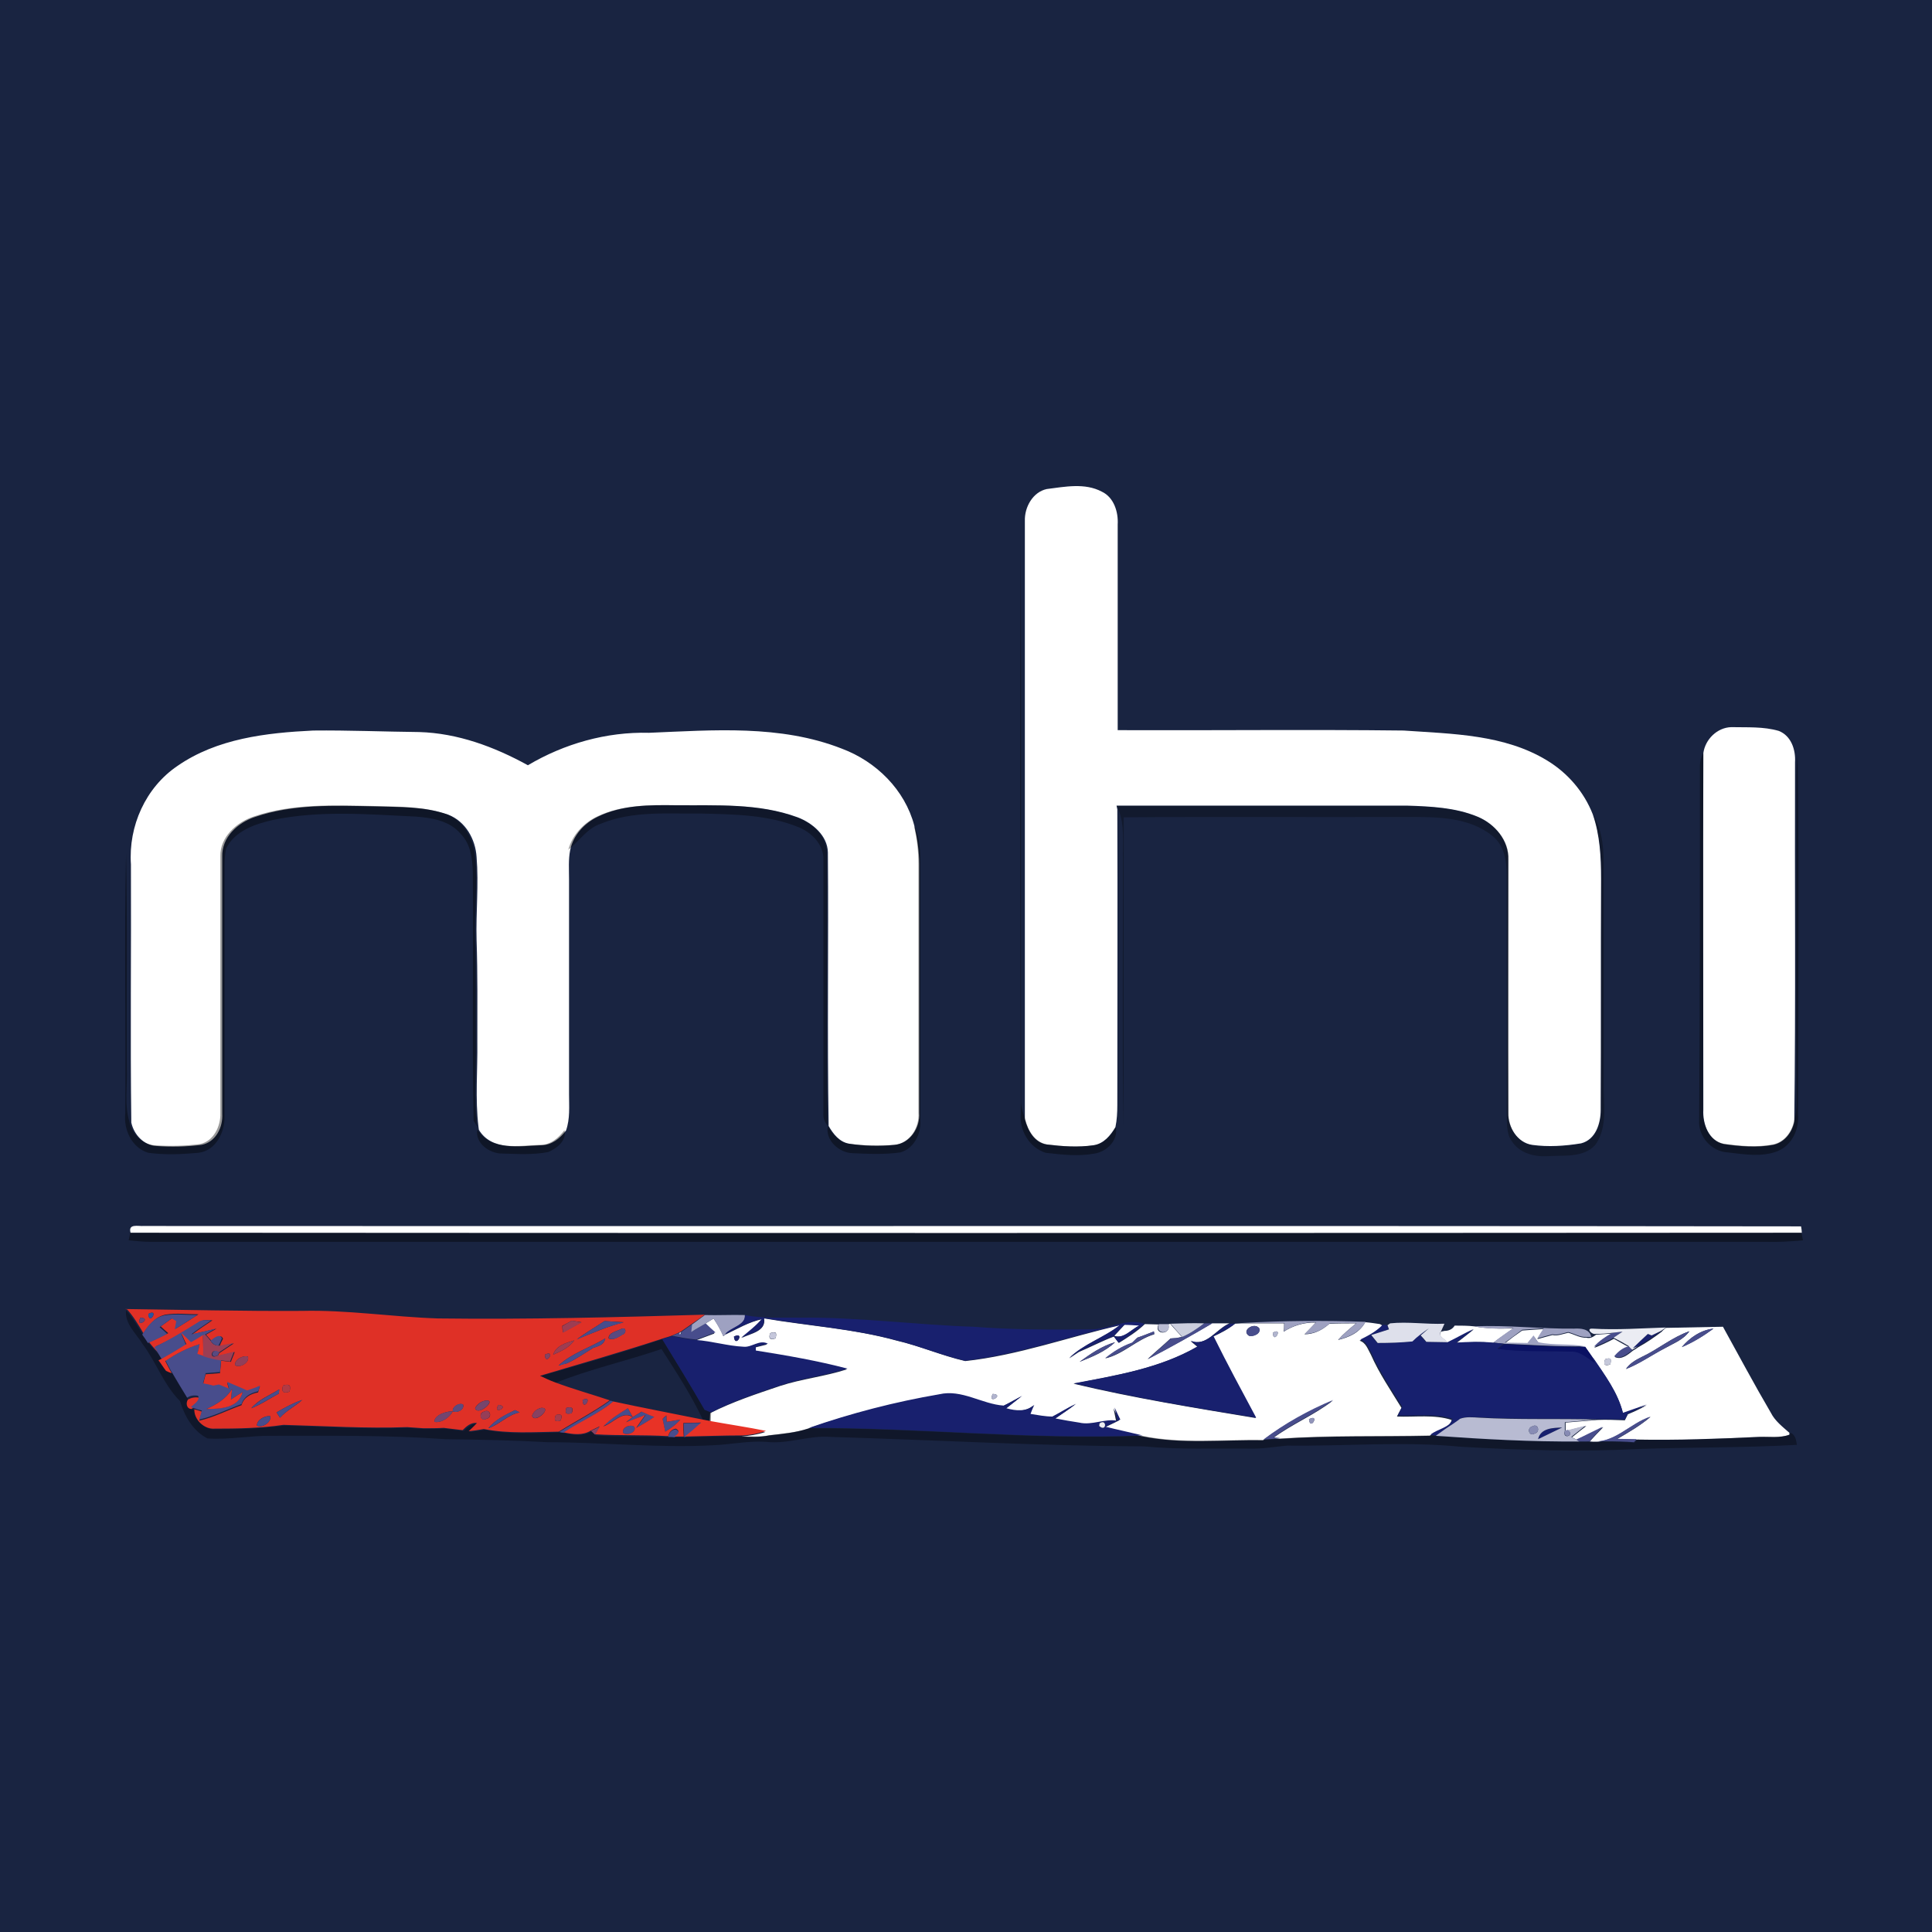 <?xml version="1.0" encoding="utf-8"?>
<!-- Generator: Adobe Illustrator 21.1.0, SVG Export Plug-In . SVG Version: 6.00 Build 0)  -->
<svg version="1.1" id="Слой_1" xmlns="http://www.w3.org/2000/svg" xmlns:xlink="http://www.w3.org/1999/xlink" x="0px" y="0px"
	 viewBox="0 0 512 512" style="enable-background:new 0 0 512 512;" xml:space="preserve">
<style type="text/css">
	.st0{fill:#192441;}
	.st1{fill:#FFFFFF;}
	.st2{opacity:0.4;fill:#020000;enable-background:new    ;}
	.st3{opacity:0.36;enable-background:new    ;}
	.st4{opacity:0.29;fill:#020101;enable-background:new    ;}
	.st5{fill:#DF3026;}
	.st6{fill:#2B53A0;}
	.st7{fill:#484D8C;}
	.st8{fill:#714570;}
	.st9{fill:#9EA1C1;}
	.st10{fill:#18206E;}
	.st11{fill:#62497B;}
	.st12{fill:#9D3D52;}
	.st13{fill:#983E56;}
	.st14{fill:#90415F;}
	.st15{fill:#B9BCD3;}
	.st16{fill:#CCCFDE;}
	.st17{fill:#17206E;}
	.st18{fill:#DEE0EB;}
	.st19{fill:#5A4A80;}
	.st20{fill:#EBECF3;}
	.st21{fill:#C5C8DB;}
	.st22{fill:#ABAECA;}
	.st23{fill:#C5C7DB;}
	.st24{fill:#A4A8C6;}
	.st25{fill:#B1B5CE;}
	.st26{fill:#4F5591;}
	.st27{fill:#E83226;}
	.st28{fill:#9B3E54;}
	.st29{fill:#4D4C88;}
	.st30{fill:#202671;}
	.st31{fill:#0A1163;}
	.st32{fill:#584A81;}
	.st33{fill:#913F5A;}
	.st34{fill:#844263;}
	.st35{fill:#C5C8DA;}
	.st36{fill:#874262;}
	.st37{fill:#B13A44;}
	.st38{fill:#B1B4CE;}
	.st39{fill:#77456C;}
	.st40{fill:#73456F;}
	.st41{fill:#5D4A7E;}
	.st42{fill:#9B3D53;}
	.st43{fill:#8F3F5B;}
	.st44{fill:#874161;}
	.st45{fill:#7F4266;}
	.st46{fill:#684776;}
	.st47{fill:#963E57;}
	.st48{fill:#A63B4C;}
	.st49{fill:#B8BBD2;}
	.st50{fill:#5F477A;}
	.st51{fill:#9295BA;}
	.st52{fill:#424D8F;}
	.st53{fill:#ECEDF3;}
	.st54{fill:#864162;}
	.st55{fill:#7E4367;}
	.st56{fill:#666A9D;}
	.st57{fill:#585E96;}
	.st58{fill:#888CB4;}
	.st59{fill:#868AB3;}
</style>
<rect class="st0" width="512" height="512"/>
<g id="_x23_ffffffff">
	<path class="st1" d="M277.4,129.6c4.8-0.6,10.1-1.7,14.6,0.7c3.2,1.5,4.4,5.4,4.2,8.7c0,18.2,0,36.3,0,54.5
		c25.3,0.1,50.5-0.2,75.8,0.1c12.9,0.9,26.7,1,38.1,8c5.4,3.3,9.7,8.3,12,14.2c1.9,5.5,2.2,11.3,2.2,17.1c-0.1,20.4,0,40.8-0.1,61.2
		c0,3.6-1.3,7.9-5.2,8.9c-4.3,0.7-8.7,1-13,0.4c-3.9-0.6-6.4-4.7-6.3-8.5c-0.1-22.4,0-44.8,0-67.1c0.2-5.1-3.6-9.5-8.2-11.4
		c-5.8-2.4-12.3-2.7-18.5-2.9c-25.7,0-51.4,0-77.1,0l0.2,1c0.1,26.1,0,52.3,0,78.4c0,1.9-0.1,3.9-0.5,5.8c-1.3,2.2-3.1,4.4-5.8,4.8
		c-4.1,0.6-8.3,0.3-12.4-0.2c-3.3-0.5-5-3.7-5.8-6.7c0-52.9,0-105.7,0-158.6C271.5,134.4,273.7,130.4,277.4,129.6z"/>
	<path class="st1" d="M451.4,199.6c0.5-3.7,3.7-6.8,7.4-6.9c4.2,0.1,8.5-0.2,12.6,1c3.3,1.3,4.5,5,4.3,8.3
		c-0.1,31.8,0.2,63.6-0.2,95.3c-0.6,2.8-2.6,5.5-5.6,6.1c-4.3,0.8-8.8,0.4-13-0.2c-4.1-0.8-5.7-5.4-5.5-9.1
		C451.4,262.5,451.3,231.1,451.4,199.6z"/>
	<path class="st1" d="M47,203c10.5-7.3,23.6-8.8,36-9.4c9.3-0.1,18.7,0.3,28.1,0.4c10.2,0.3,19.9,3.9,28.8,8.8
		c9.6-5.7,20.8-8.9,32.1-8.6c17-0.7,34.8-2.2,51.1,4.2c9.1,3.4,16.7,10.9,19.2,20.4c0.8,3.4,1.3,6.8,1.3,10.2c0,22,0,44,0,65.9
		c0.3,3.9-2.4,8.1-6.5,8.5c-4,0.4-8.1,0.3-12-0.3c-2.6-0.4-4.3-2.6-5.5-4.7l0-0.1c-0.4-24.1,0-48.3-0.2-72.4c-0.1-4.5-4.1-7.8-8-9.3
		c-10.3-3.8-21.4-3.1-32.2-3.2c-7-0.1-14.3-0.1-20.7,3c-3.6,1.7-6.6,4.9-7.4,8.9c-0.5,2.5-0.3,5.1-0.3,7.7c0,19,0,38,0,57
		c0,3.2,0.3,6.5-0.8,9.6c-1.6,2.1-3.8,3.9-6.6,3.9c-5.6,0.2-13.1,1.6-16.5-4.1c0-0.2-0.1-0.6-0.1-0.8c-0.9-7.5-0.2-15-0.3-22.5
		c0-9,0.1-18-0.2-27c-0.2-7.3,0.6-14.7,0-22c-0.3-4.7-2.9-9.4-7.5-11.2c-6.2-2.2-12.9-2-19.4-2.2c-10.6-0.2-21.6-0.7-31.8,2.8
		c-4.6,1.5-8.9,5.4-8.7,10.6c0,22.7,0,45.4,0,68.1c0.2,3.5-1.7,7.5-5.5,8.2c-4,0.5-8,0.6-12,0.3c-3.3-0.2-5.9-3-6.6-6.2
		c-0.3-22.8,0-45.6-0.1-68.4C34,218.9,38.6,208.7,47,203z"/>
	<path class="st1" d="M34.6,326.7c-0.7-2.5,2-1.7,3.5-1.8c146.4,0.1,292.8-0.1,439.2,0.1c0.1,0.4,0.2,1.3,0.2,1.7
		C329.8,326.8,182.2,326.8,34.6,326.7z"/>
	<path class="st1" d="M186.9,350.8c0.7-0.5,1.5-0.9,2.2-1.4c1,1.5,1.9,3,2.6,4.7l0.5-0.4c3.2-1.5,6.3-3.4,9.8-4.1
		c-1.6,2-3.6,3.4-5.5,5c2.3-1.2,6.6-1.7,6-5.2c11.7,2,23.7,2.7,35.2,5.9c6.1,1.4,12,4,18.1,5.4c14-1.5,27.4-6.4,41.1-9.5
		c-4.3,3.3-9.7,4.9-13.5,8.8c0.8-0.6,1.6-1.1,2.5-1.7c3.1-1.3,6.1-2.9,9.3-4.1c0.3,0.4,1,1.3,1.3,1.7c2.4-1.5,4.8-3,6.9-5
		c1.2,0,2.4,0.1,3.6,0.1c-1.3,2.9,3.5,2.8,2.6,0l0.5-0.2c1,1.2,2.1,2.3,3.1,3.5c-0.4,0.1-1.1,0.2-1.5,0.3c-0.4,0-1.1,0.1-1.5,0.1
		c-2,1.9-4.1,3.6-6.1,5.5c5.8-3,11.5-6.2,17.1-9.5c1.5,0,3.1,0,4.6,0c-3.5,1.5-6.1,6.3-10.3,4.7l1.8,1.5
		c-10.1,5.8-21.6,7.6-32.8,9.8c15.9,3.8,32.1,6.4,48.3,9.1c-3.9-7.2-7.7-14.3-11.3-21.6c2-0.9,4.1-2,5.8-3.4c0.4,0,1.3-0.1,1.8-0.1
		c3.7,0,7.4,0,11.2,0c0,0.5,0,1.6-0.1,2.2c2.5-1.6,5.4-2.5,8.5-2.4c-0.7,0.8-2.2,2.3-3,3.1c2.5,0,4.7-1.1,6.6-2.8
		c2.4-0.1,4.7-0.1,7.1-0.1c-1.7,1.4-3.4,2.8-4.8,4.4c2.9-0.7,5.7-1.9,7.2-4.7c1.3,0.1,2.6,0.3,3.9,0.5l0.7,0.4
		c-1.8,1.7-3.9,2.9-6.1,4c1.7,0.5,2.2,2.3,3,3.7c2.2,5,5.3,9.5,8.1,14.1c-0.4,0.8-0.8,1.5-1.2,2.3c4.8,0.2,9.9-0.6,14.5,0.9
		c-0.4,2.3-4.1,2.7-5.8,4.2c-13.2,0.3-26.5-0.1-39.7,0.8l-1.8-0.2c5-3.7,10.9-6.1,15.8-9.9c-6.6,2.8-12.8,6.2-18.5,10.5
		c-10.7-0.2-21.6,1.1-32.2-1.1c-3.3-0.8-6.5-1.5-9.8-2.3c1-0.5,3-1.4,3.9-1.9c-0.5-1.1-1-2.2-1.5-3.2c0.2,1.2,0.5,2.4,0.7,3.5
		c-3.4-0.6-6.7,1.3-10.1,0.5c-2.1-0.3-4.2-0.8-6.3-1.1c1.8-1.3,3.8-2.5,5.5-3.9c-2.1,1-4.1,2.4-6.3,3.4c-2,0-3.9-0.5-5.8-0.7
		c0.3-0.6,0.8-1.8,1-2.4c-2.1,1.8-4.9,1.5-7.4,0.9c1.4-1.1,2.8-2.2,4.2-3.3c-1.7,0.9-3.3,1.8-4.9,2.6c-5.8-0.5-11.1-4.4-17.1-3
		c-11.7,2.1-23.2,5-34.5,8.9c-3.3,1.1-6.8,1.4-10.3,1.8c-2.4,0.5-4.9,0.4-7.3,0.3c2.1-0.2,4.2-0.5,6.3-1.2c-4.9-1-9.8-1.6-14.7-2.6
		c0-0.8,0.1-1.6,0.1-2.4c5.9-3,12.3-5.1,18.5-7.2c5.8-1.9,11.9-2.5,17.7-4.4c-8-2.1-16.2-3.5-24.3-4.8l0-1c0.8-0.2,2.4-0.6,3.2-0.8
		c-2.2-1.2-4.2,1-6.4,0.8c-4.3-0.1-8.4-1.4-12.7-1.8c1.7-0.6,3.4-1.3,5.1-1.9C188.9,352.6,187.6,351.4,186.9,350.8 M189.5,352.3
		C189.7,352.5,189.7,352.5,189.5,352.3 M331,354c1.1,0.3,3.3-0.6,2.7-2C332.4,350.3,328.8,352.6,331,354 M202,353.3
		C202.6,353.8,202.6,353.8,202,353.3 M204.1,353.3c-0.5,1.4,0,1.9,1.4,1.4C206,353.2,205.6,352.7,204.1,353.3 M301.4,354.5
		c-0.3,0.3-1,1-1.4,1.4c-2.6,0.9-4.9,2.4-7.1,4.1c4.8-1.1,8.3-5,13-6.4l-0.1-0.7C304.3,353.4,302.9,354,301.4,354.5 M328.3,353.2
		C328.8,353.7,328.8,353.7,328.3,353.2 M337.3,353.2C337.5,356.5,340.2,351.5,337.3,353.2 M194.5,354.2
		C194.8,357.5,197.6,352.7,194.5,354.2 M286.1,360.9c3.3-1.3,6.8-2.7,9.4-5.2C292,356.7,289,358.8,286.1,360.9 M263.1,369.4
		C261.5,372.4,266.4,369.6,263.1,369.4 M346.9,376.1C347.2,379.4,349.9,374.5,346.9,376.1 M343.9,378.2
		C344.5,378.8,344.5,378.8,343.9,378.2z"/>
	<path class="st1" d="M295.3,354c0.9-1,1.9-2,2.8-3c1.3,0,2.7,0.1,4,0.2C299.9,352.2,298,354.9,295.3,354z"/>
	<path class="st1" d="M385.5,351.3c1.7,0,3.5,0,5.2,0.2c3.4,0.6,6.9,0.7,10.4,0.5c-1.8,1.3-3.6,2.5-5.4,3.9c-3.2-0.4-6.5-0.2-9.7,0
		c1.5-1.2,3.1-2.4,4.6-3.6c-2.3,1.1-4.5,2.4-6.9,3.5c-0.7-0.9-2.8-1.6-1.8-2.9l0.9-0.2C383.9,352.7,384.9,352.3,385.5,351.3
		 M393.1,353.3C393.7,353.9,393.7,353.9,393.1,353.3z"/>
	<path class="st1" d="M441.5,351.9c5-0.1,10.1-0.2,15.1-0.3c4.2,7.6,8.3,15.3,12.7,22.8c1.1,2.2,3.1,3.7,4.9,5.3l0,0.5
		c-2.6,1-5.5,0.5-8.2,0.6c-10.8,0.5-21.5,0.9-32.3,0.7c-1.8-0.1-3.5-0.1-5.2-0.1c3.1-1.8,6.2-3.6,8.9-5.9c-5.6,1.8-9.7,7.4-16.1,6.5
		c1.2-1.3,2.4-2.6,3.6-3.8c-2.3,1.1-4.6,2.3-7,3.4c-0.3-0.2-0.9-0.5-1.3-0.7c1.2-1,2.5-2,3.8-3c-1.6,0.4-3.2,0.7-4.7,1.2l-0.8,0.2
		c0-0.6,0-1.7,0-2.3c2.8-0.2,5.6-0.5,8.4-0.7c2.4-0.1,4.9,0,7.3,0.1c0.2-0.4,0.6-1.2,0.8-1.6c1.7-0.7,3.4-1.5,5-2.4
		c-2.1,0.7-4.2,1.5-6.3,2.2c-1.3-5.5-4.8-10-7.9-14.6c-0.7-1-1.4-2-2.1-3c-4.1-0.8-8.3-0.2-12.4-1.1c-0.3-0.4-0.9-1.4-1.3-1.8
		c-0.5,0.7-1.1,1.3-1.6,2c-2-0.1-4-0.1-6-0.1c1.5-1.2,3-2.3,4.6-3.4c1.9-0.1,3.8-0.3,5.7-0.4c-0.4,0.7-1.2,2-1.7,2.7
		c1.3-0.4,2.6-0.7,4-1.1c1.4,0.3,2.8-0.3,4.2-0.6c1.6,0.4,3.1,1.4,4.8,1.3c1,0.3,1.8-0.2,2.6-0.8c1.5-0.1,2.9-0.2,4.4-0.3
		c-1.9,0.9-3.6,2.2-4.9,3.8c1.8-0.7,3.5-1.5,5.2-2.4c1.3,0.7,2.6,1.5,4,2.2c-1.6,0.4-2.8,1.4-3.8,2.6c1.8,0.9,3.5-0.6,4.9-1.7
		c0.4-0.2,1.1-0.7,1.4-0.9c2.2-1.2,4.2-2.6,6.2-4.1C440.6,352.6,441.2,352.1,441.5,351.9 M445.7,357c3-1.3,5.8-3,8.4-4.9
		C450.7,352.5,447.8,354.5,445.7,357 M435.1,359.6c-1.6,0.8-3.2,1.7-4.2,3.2c3.6-1.4,6.8-3.7,10.3-5.5c2.3-1.3,4.9-2.2,6.5-4.5
		C443.1,354.4,439.4,357.6,435.1,359.6 M425.4,360.2c-0.6,1.4-0.1,1.9,1.3,1.4C427.2,360.1,426.8,359.7,425.4,360.2z"/>
</g>
<g id="_x23_02000067">
	<path class="st2" d="M270.5,138.1c0.2,51.3,0,102.6,0.1,153.9c0,1.6,0.6,3.1,1.1,4.6c0.7,3,2.5,6.1,5.8,6.7
		c4.1,0.5,8.3,0.8,12.4,0.2c2.7-0.4,4.5-2.5,5.8-4.8c0.7,3.5-2.4,6.5-5.6,7c-4.3,0.8-8.7,0.3-13-0.2c-4.4-1.4-7-6-6.6-10.5
		C270.4,242.7,270.3,190.4,270.5,138.1z"/>
	<path class="st2" d="M450.5,202.9c0-1.2,0.3-2.3,0.9-3.4c-0.1,31.5,0,63-0.1,94.5c-0.2,3.7,1.4,8.3,5.5,9.1c4.3,0.6,8.8,1,13,0.2
		c3-0.6,5-3.2,5.6-6.1c0.6-1.7,0.7-3.5,0.7-5.2c-0.1-28.7,0-57.4,0-86.1c0-2,0.1-4,0.3-5.9c0.4,31.7,0.1,63.4,0.1,95
		c0.4,4.1-1.5,8.5-5.5,10.1c-4.2,1.6-8.8,0.8-13.1,0.3c-4.3-0.2-7.9-4.2-7.6-8.5C450.5,265.7,450.5,234.3,450.5,202.9z"/>
	<path class="st2" d="M67.2,216.4c10.2-3.5,21.2-3,31.8-2.8c6.5,0.2,13.2,0,19.4,2.2c4.5,1.8,7.1,6.5,7.5,11.2
		c0.7,7.3-0.2,14.7,0,22c0.3,9,0.1,18,0.2,27c0.1,7.5-0.6,15,0.3,22.5c-0.2-0.4-0.7-1.2-0.9-1.5c-0.4-22,0-44-0.2-66
		c-0.1-3.5-0.6-7.4-3.2-10c-2.9-3.5-7.7-4.3-12-4.6c-12.6-0.6-25.3-1.7-37.8,0.9c-4.8,1.1-10.1,2.9-12.4,7.6c-0.6,3-0.3,6-0.4,9.1
		c0,20.7,0,41.4,0,62c0.1,4.1-2.4,9-6.9,9.5c-4.4,0.4-8.9,0.6-13.3,0c-4.4-1.3-6.6-6.2-6.1-10.5c0.2-23-0.3-46,0.2-69
		c0.4,19,0.1,38,0.2,57c0.2,4.8-0.7,9.7,0.7,14.3c0.7,3.2,3.3,5.9,6.6,6.2c4,0.3,8.1,0.2,12-0.3c3.7-0.7,5.6-4.7,5.5-8.2
		c0-22.7,0-45.4,0-68.1C58.3,221.8,62.7,217.9,67.2,216.4z"/>
	<path class="st2" d="M242.2,218.8c2.1,4.1,1.6,8.8,1.7,13.2c0,21.7,0,43.4,0,65c0.2,3.5-1.7,7.4-5.3,8.4c-4.2,0.6-8.5,0.4-12.7,0.2
		c-3.5-0.1-7.3-3.4-6.5-7.2c1.2,2.1,2.9,4.3,5.5,4.7c4,0.5,8,0.6,12,0.3c4.1-0.3,6.8-4.5,6.5-8.5c0-22,0-44,0-65.9
		C243.4,225.6,243,222.2,242.2,218.8z"/>
	<path class="st2" d="M126.5,299.3c3.5,5.8,10.9,4.3,16.5,4.1c2.8,0.1,5-1.8,6.6-3.9c0.6,2.8-2,4.8-4.3,5.8
		c-4.1,0.8-8.2,0.5-12.3,0.4C129.7,305.7,125.8,302.9,126.5,299.3z"/>
	<path class="st2" d="M34.1,328.7c0.1-0.5,0.3-1.5,0.4-2c147.6,0.1,295.3,0.1,442.9,0c0.1,0.5,0.3,1.5,0.4,2
		c-3.3,0.3-6.6,0.5-9.9,0.4c-142.6,0-285.3,0-427.9,0C38,329.1,36.1,328.9,34.1,328.7z"/>
</g>
<g id="_x23_0000005d">
	<path class="st3" d="M158.2,216.4c6.4-3.1,13.8-3.1,20.7-3c10.8,0.1,21.9-0.6,32.2,3.2c4,1.4,7.9,4.8,8,9.3
		c0.2,24.1-0.2,48.3,0.2,72.4c-0.8-1-1.2-2.1-1.1-3.4c0-22.3,0-44.7,0-67c0.2-4-3.1-7.3-6.6-8.7c-8.1-3.3-17.1-3.4-25.7-3.6
		c-8.9,0.1-18.2-0.8-26.7,2.7c-3.6,1.2-5.7,4.6-8.6,6.9C151.6,221.4,154.6,218.1,158.2,216.4z"/>
	<path class="st3" d="M33.4,347.2c1.7,1.9,3,4.1,4.3,6.3c0.4,0.5,1.2,1.7,1.5,2.2c1.1,1.4,2.3,2.6,3.5,3.9L43,360l-0.8,0.5
		c0.7,1,1.3,1.9,2,2.8c0.4,0.1,1.1,0.4,1.5,0.6c1.3,2.4,2.8,4.7,4.2,7c-0.5,0.9-0.4,2.5,1,2.5c0.2,0.1,0.7,0.2,0.9,0.3
		c-0.1,2.7,2.6,5.3,5.3,5.1c6.1,0,12.2-0.2,18.3-1c10.9,0.3,21.8,1,32.8,0.6c1.4,0.1,2.9,0.2,4.3,0.3c1.8,0,3.6,0,5.4-0.1
		c1.7,0.2,3.3,0.5,5,0.6c1.1-1,2.3-2.1,3.8-1.9c-0.7,0.7-1.5,1.4-2.2,2.2c1-0.1,3-0.4,4-0.6c6.5,1.3,13.3,0.9,19.9,0.7
		c0.3,0,0.9,0.1,1.2,0.2c2.4,0.5,5,0.9,7.2-0.5c0.3,0.3,0.8,0.8,1.1,1.1c6.4,0.5,12.9,0.1,19.4,0.5c0.4,0,1.2,0,1.6,0
		c0.6,0,1.9,0,2.5,0l0.3,0c5.1-0.1,10.2-0.3,15.2-0.3c2.4,0.1,4.9,0.2,7.3-0.3c3.4-0.4,6.9-0.7,10.3-1.8c29.4-0.1,58.8,3.2,88.2,2
		c10.6,2.2,21.5,0.9,32.2,1.1c1.5-0.1,3-0.2,4.5-0.4c13.2-0.9,26.5-0.5,39.7-0.8c0.4,0,1.2,0.1,1.6,0.2c12.7,0.8,25.3,1.6,38,1.5
		c4.8,0,9.6-0.1,14.5,0.2c0.2-0.2,0.5-0.6,0.7-0.8c10.8,0.3,21.6-0.2,32.3-0.7c2.7-0.2,5.6,0.3,8.2-0.6l0-0.5c1.4,0.4,1.6,2,1.8,3.2
		c-14,0.8-28.1,0.6-42.1,1.1c-15.7,0.8-31.4,0.3-47-0.6c-15.3-1.5-30.7-0.1-46-0.3c-3.3,0.3-6.6,0.9-10,0.8
		c-9.3-0.1-18.7,0.3-28-0.6c-27.7-0.1-55.3-1.7-82.9-2.5c-5.8-0.5-11.4,2-17.2,1.3c-4.7-0.3-9.3,0.7-13.9,0.9
		c-14.7,0.8-29.3-0.8-44-0.8c-9-0.5-18-0.7-27-0.8c-15.3-1.1-30.7-0.9-46-0.9c-5.7-0.1-11.4,1.1-17.1,0.7c-3.8-1.9-6.1-5.9-7.3-9.9
		c-4.3-4.3-6.3-10.3-9.9-15.1C36.1,353.4,33,350.8,33.4,347.2z"/>
	<path class="st3" d="M143.2,364.7c10.8-3.1,21.6-6.2,32.3-9.8c3.8,6.2,7.6,12.4,11.3,18.7c0.4,0.2,1.3,0.5,1.7,0.7
		c-0.1,0.8-0.1,1.6-0.1,2.4c-0.7-0.2-1.4-0.3-2.1-0.4c-3.1-6.6-7.1-12.7-11-18.8c-9.3,3.2-19,5.3-28.1,9
		C145.8,365.8,144.5,365.3,143.2,364.7z"/>
</g>
<g id="_x23_02010149">
	<path class="st4" d="M296,213.6c25.7,0,51.4,0,77.1,0c6.2,0.2,12.7,0.5,18.5,2.9c4.6,1.8,8.4,6.3,8.2,11.4c0,22.4,0,44.8,0,67.1
		c-0.1,3.8,2.3,7.9,6.3,8.5c4.3,0.6,8.7,0.3,13-0.4c3.9-1.1,5.2-5.3,5.2-8.9c0.1-20.4,0-40.8,0.1-61.2c0-5.7-0.3-11.6-2.2-17.1
		c3.1,5.2,2.8,11.3,2.8,17.1c0,18.7,0,37.3,0,56c0.1,4.9,0.8,10.3-2.3,14.5c-3.2,3.4-8.4,2.6-12.6,2.9c-3.5,0.2-7.4-0.8-9.4-3.9
		c-1.6-2.1-1.3-5-1.4-7.5c0.1-21,0-42,0-63c0-3.7-0.6-7.9-3.7-10.4c-6.2-5.1-14.7-5.1-22.4-5.1c-25.1,0.1-50.3-0.1-75.4,0.1
		c-0.1,27.4,0.1,54.8-0.1,82.2c-0.3-23.6-0.1-47.3-0.1-70.9c-0.1-4.5,0.5-9.1-1.2-13.4L296,213.6z"/>
</g>
<g id="_x23_df3026ff">
	<path class="st5" d="M33.1,346.9c15.6,0.2,31.2,0.6,46.9,0.5c12-0.3,24,1.6,36,2c23.6,0.3,47.2-0.3,70.8-1
		c-1.1,0.8-2.2,1.6-3.4,2.4c-1,0.7-2,1.4-3,2.1l-0.4,0.2c-0.5,0.2-1.5,0.7-2.1,0.9c-0.8,0.3-1.7,0.5-2.5,0.8
		c-10.7,3.5-21.5,6.6-32.3,9.8c1.3,0.6,2.5,1.2,3.9,1.7c4.8,1.8,9.8,3.2,14.6,4.8c-4.3,3.1-9,5.5-13.5,8.3
		c-6.6,0.1-13.4,0.6-19.9-0.7c-1,0.2-3,0.5-4,0.6c0.7-0.7,1.5-1.4,2.2-2.2c-1.6-0.2-2.8,0.9-3.8,1.9c-1.7-0.2-3.3-0.4-5-0.6
		c-1.8,0.1-3.6,0.1-5.4,0.1c-1.4-0.1-2.9-0.2-4.3-0.3c-10.9,0.4-21.8-0.3-32.8-0.6c-6,0.9-12.2,1-18.3,1c-2.7,0.2-5.4-2.4-5.3-5.1
		c0.5,0.1,1.5,0.4,2,0.6c-0.2,0.6-0.5,1.8-0.7,2.4c3.9-0.9,7.5-2.8,11.2-4.1c0.6-2.1,2.4-3,4.4-3.4c0.1-0.4,0.3-1.2,0.5-1.5
		c-1.1,0.4-2.3,0.8-3.4,1.3c-1.8-0.8-3.6-1.5-5.3-2.3c0.1,0.4,0.4,1.3,0.5,1.8c-0.7-0.3-2-0.8-2.7-1.1c-0.4,0.1-1.2,0.2-1.5,0.3
		c-0.7-0.1-2.1-0.4-2.7-0.6c0.2-0.7,0.5-2.1,0.7-2.7c1.3-0.1,2.6-0.2,3.8-0.3c0.1-1.1,0.2-2.2,0.3-3.3c0.6,0.1,1.9,0.2,2.6,0.3
		c0.3-0.9,0.7-1.7,1-2.6c-1.5,0.4-3,0.7-4.5,1.1l0.4-0.8c1.3-0.9,2.6-1.7,3.9-2.6c-0.9,0.2-2.7,0.5-3.5,0.7l-0.3,0
		c0.2-0.5,0.6-1.4,0.9-1.9c-0.5-1.5-2.3-0.1-3,0.6c-0.4-0.4-1.1-1.3-1.5-1.7c0.9-0.5,1.9-1.1,2.8-1.6c-2.1,0.5-4.3,1-6.4,1.5
		c1.7-1.3,3.5-2.5,5.3-3.7c-1.2,0-2.5-0.3-3.5,0.5c-3.7,2.4-7.4,4.6-11.5,6.4c0.4,0.7,1.3,2.1,1.7,2.8c-1.2-1.3-2.4-2.5-3.5-3.9
		c1.7-0.7,3.4-1.6,5.1-2.4c-0.5-0.4-1.5-1.3-2-1.8c1.1-0.8,2.1-1.5,3.2-2.3c0.3,0.2,0.9,0.5,1.2,0.7c-0.1,0.5-0.3,1.6-0.4,2.2
		c2-1.2,4-2.5,6-3.8c-2.9,0-5.9-0.4-8.8,0.1c-2.7,0.6-4.4,2.8-5.8,4.9c-1.3-2.2-2.6-4.4-4.3-6.3L33.1,346.9 M39.3,348.2
		C39.5,351.5,42.3,346.6,39.3,348.2 M56.3,348.3C56.8,348.8,56.8,348.8,56.3,348.3 M37.2,349.2C35.7,352.3,40.5,349.3,37.2,349.2
		 M151.5,350c-0.6,0.4-1.9,1-2.5,1.4c0,0.4,0.1,1.3,0.2,1.7c1.6-0.9,3.3-1.8,4.9-2.7C153.2,350.3,152.4,350.1,151.5,350
		 M156.3,350.3C156.8,350.8,156.8,350.8,156.3,350.3 M160.2,350.1c-2.4,1.6-5,3.1-7.3,4.8c4.1-1.6,8.1-3.4,12.4-4.5
		C163.6,350.3,161.9,350.2,160.2,350.1 M138.3,351.2C138.8,351.7,138.8,351.7,138.3,351.2 M164.6,352.2c-1.1,0.6-3.5,1-3.3,2.5
		c1.2,0.6,2.6-0.4,3.6-1C166.1,353.4,166,351.5,164.6,352.2 M146.6,359c2.1-0.9,4.3-1.9,5.6-3.8C150.1,355.9,147.4,356.5,146.6,359
		 M148,361.9c0.5-0.2,1.6-0.5,2.2-0.6c2.5-1.1,4.7-2.7,7-4.1c1.4-0.5,2.9-0.8,3.2-2.5C156.3,357.2,151.5,358.6,148,361.9
		 M62.3,361.8c1.3,0.8,3.9-0.7,3.4-2.3C64.4,359.1,62.1,360.3,62.3,361.8 M144.4,359C144.5,362.3,147.5,357.5,144.4,359 M67.2,362.2
		C67.8,362.7,67.8,362.7,67.2,362.2 M75,367.2c-0.5,1.6,0.1,2.2,1.7,1.6C77.2,367.2,76.7,366.6,75,367.2 M66.6,373.2
		c2.6-1,4.9-2.6,7.3-3.9c0-0.3,0.1-0.9,0.1-1.1C71.4,369.8,68.5,370.9,66.6,373.2 M73.3,374.3c0.3,0.5,0.6,0.9,0.9,1.4
		c1.7-1.9,4-3,5.9-4.7C77.7,371.8,75.5,373,73.3,374.3 M128.5,371.2c-1.2,0.3-2.1,1-2.6,2C126.7,375.5,132.1,370.6,128.5,371.2
		 M154.4,371C154.4,374.4,157.4,369.6,154.4,371 M120,374c1.1,0.6,3.2-0.5,2.7-1.8C121.7,371.7,119.8,372.8,120,374 M132.1,372.3
		C130.3,375.2,135.4,372.7,132.1,372.3 M146.3,372.2C146.8,372.8,146.8,372.8,146.3,372.2 M136.5,373.7c-2.6,1.3-5.2,2.5-7.1,4.8
		c3-1,5.2-3.6,8.3-4.2C137.3,374.1,136.9,373.9,136.5,373.7 M143.4,373.1c-1.2,0.3-2,1-2.4,2.1C141.7,377.5,146.6,372.9,143.4,373.1
		 M150.1,373.1c-0.5,1.4-0.1,1.8,1.4,1.4C152.1,373.2,151.6,372.7,150.1,373.1 M91.3,374.4C91.8,374.9,91.8,374.9,91.3,374.4
		 M115.1,376.8c1.8,0.4,4.1-1.2,4.9-2.8C118.3,374,115.2,374.9,115.1,376.8 M124.2,374.3C124.8,374.8,124.8,374.8,124.2,374.3
		 M128.3,374.1c-1.6,0.3-1,2.7,0.6,1.9C130.6,375.7,129.9,373.2,128.3,374.1 M68.1,377.8c1.4,0.7,3.9-0.9,3.5-2.5
		C70.2,375.1,68,376.3,68.1,377.8 M147.3,375c-0.6,1.4-0.2,1.9,1.2,1.5C149.2,375.1,148.8,374.6,147.3,375 M139.1,376.2
		C139.6,376.7,139.6,376.7,139.1,376.2 M72.2,377.2C72.7,377.8,72.7,377.8,72.2,377.2z"/>
	<path class="st5" d="M49.8,370.9c0.9-0.5,1.9-0.7,2.9-0.5c0.5,1.3-1.2,2.2-1.9,3C49.4,373.4,49.2,371.8,49.8,370.9z"/>
</g>
<g id="_x23_2b53a0ff">
	<path class="st6" d="M39.3,348.2C42.3,346.6,39.5,351.5,39.3,348.2z"/>
</g>
<g id="_x23_484d8cff">
	<path class="st7" d="M43.5,348.6c2.9-0.5,5.9-0.1,8.8-0.1c-2,1.3-4,2.5-6,3.8c0.1-0.6,0.3-1.7,0.4-2.2c-0.3-0.2-0.9-0.5-1.2-0.7
		c-1.1,0.8-2.1,1.5-3.2,2.3c0.5,0.4,1.5,1.3,2,1.8c-1.7,0.9-3.4,1.7-5.1,2.4c-0.4-0.6-1.1-1.7-1.5-2.2
		C39.1,351.4,40.8,349.2,43.5,348.6z"/>
	<path class="st7" d="M52.5,350.4c1-0.8,2.3-0.5,3.5-0.5c-1.8,1.2-3.6,2.4-5.3,3.7c2.1-0.5,4.3-0.9,6.4-1.5
		c-0.9,0.5-1.9,1.1-2.8,1.6l-0.5,0.3c-1.1,0.6-2.1,1.2-3.2,1.9c-0.9-0.8-1.8-1.7-2.6-2.5c0.3,0.8,1,2.3,1.3,3
		c-2.1,1.3-4.3,2.6-6.4,3.8l-0.3-0.4c-0.4-0.7-1.2-2.1-1.7-2.8C45.1,355,48.8,352.7,52.5,350.4z"/>
	<path class="st7" d="M160.2,350.1c1.7,0.1,3.4,0.2,5,0.4c-4.3,1-8.3,2.8-12.4,4.5C155.2,353.2,157.8,351.7,160.2,350.1z"/>
	<path class="st7" d="M180.5,353c1-0.7,2-1.4,3-2.1l-0.2,2c1.2-0.7,2.4-1.4,3.7-2.2c0.6,0.6,1.9,1.8,2.6,2.4
		c-1.7,0.6-3.4,1.3-5.1,1.9c-2.1-0.2-4.3-0.6-6.4-1c0.5-0.2,1.6-0.7,2.1-0.9l0,0.4l0.4-0.1L180.5,353z"/>
	<path class="st7" d="M319.1,350.7c0.5,0,1.6,0,2.2,0c-5.6,3.3-11.3,6.5-17.1,9.5c2-1.9,4.1-3.6,6.1-5.5c0.4,0,1.1-0.1,1.5-0.1
		c0.4-0.1,1.1-0.2,1.5-0.3C315.4,353.4,317.3,352.1,319.1,350.7z"/>
	<path class="st7" d="M331,354c-2.2-1.4,1.4-3.7,2.7-2C334.3,353.4,332.1,354.4,331,354z"/>
	<path class="st7" d="M445.7,357c2.1-2.5,5.1-4.6,8.4-4.9C451.5,354,448.7,355.8,445.7,357z"/>
	<path class="st7" d="M301.4,354.5c1.5-0.5,3-1.1,4.4-1.7l0.1,0.7c-4.7,1.4-8.2,5.3-13,6.4c2.1-1.7,4.5-3.2,7.1-4.1
		C300.4,355.5,301,354.8,301.4,354.5z"/>
	<path class="st7" d="M427.3,353.2c0.7-0.1,2-0.2,2.7-0.3c-0.6,0.4-1.8,1.2-2.4,1.6c-1.7,1-3.4,1.8-5.2,2.4
		C423.7,355.4,425.5,354.2,427.3,353.2z"/>
	<path class="st7" d="M435.1,359.6c4.3-2,8-5.2,12.6-6.8c-1.6,2.2-4.2,3.1-6.5,4.5c-3.5,1.8-6.6,4.1-10.3,5.5
		C431.9,361.3,433.5,360.4,435.1,359.6z"/>
	<path class="st7" d="M148,361.9c3.5-3.3,8.3-4.7,12.4-7.2c-0.3,1.7-1.9,2.1-3.2,2.5c-2.3,1.4-4.5,3-7,4.1
		C149.6,361.5,148.6,361.8,148,361.9z"/>
	<path class="st7" d="M286.1,360.9c2.9-2.1,5.9-4.2,9.4-5.2C292.8,358.2,289.4,359.5,286.1,360.9z"/>
	<path class="st7" d="M43.9,360.6c2.8-1.9,5.9-3.5,9.1-4.5c-0.2,0.6-0.5,2-0.6,2.6c0.4,0.1,1.2,0.4,1.6,0.5c1.5,0.5,3,0.9,4.6,1.1
		c-0.1,1.1-0.2,2.2-0.3,3.3c-1.3,0.1-2.6,0.2-3.8,0.3c-0.2,0.7-0.5,2.1-0.7,2.7c0.7,0.1,2.1,0.4,2.7,0.6c0.4-0.1,1.2-0.2,1.5-0.3
		c0.7,0.3,2,0.8,2.7,1.1c-0.1-0.4-0.4-1.3-0.5-1.8c1.8,0.8,3.6,1.5,5.3,2.3c1.1-0.4,2.3-0.8,3.4-1.3c-0.1,0.4-0.3,1.1-0.5,1.5
		c-2,0.5-3.7,1.3-4.4,3.4c-3.8,1.4-7.3,3.2-11.2,4.1c0.2-0.6,0.5-1.8,0.7-2.4c-0.5-0.1-1.5-0.4-2-0.6c-0.2-0.1-0.7-0.2-0.9-0.3
		c0.7-0.8,2.5-1.7,1.9-3c-1-0.2-2-0.1-2.9,0.5c-1.4-2.3-2.8-4.6-4.2-7C45,362.8,44.5,361.7,43.9,360.6 M54.7,373.4
		c3.6-0.1,8.5-0.2,9.6-4.5c-1,0.6-2.1,1.3-3.1,2c0.1-0.7,0.2-2.1,0.3-2.8C59.9,370.7,57.4,372.2,54.7,373.4z"/>
	<path class="st7" d="M427.8,359.4c1-1.2,2.3-2.3,3.8-2.6c0.3,0.2,0.8,0.7,1,1C431.2,358.8,429.6,360.4,427.8,359.4z"/>
	<path class="st7" d="M66.6,373.2c2-2.3,4.9-3.4,7.4-5c0,0.3-0.1,0.9-0.1,1.1C71.4,370.6,69.1,372.2,66.6,373.2z"/>
	<path class="st7" d="M73.3,374.3c2.2-1.3,4.4-2.5,6.8-3.3c-1.9,1.6-4.2,2.8-5.9,4.7C73.9,375.2,73.6,374.7,73.3,374.3z"/>
	<path class="st7" d="M161.7,371.2c0.2,0,0.6,0.1,0.8,0.2c-4,3.4-8.8,5.4-13.1,8.3c-0.3,0-0.9-0.1-1.2-0.2
		C152.7,376.7,157.4,374.3,161.7,371.2z"/>
	<path class="st7" d="M334.8,381.5c5.7-4.3,12-7.8,18.5-10.5c-4.9,3.8-10.8,6.2-15.8,9.9l1.8,0.2
		C337.8,381.3,336.3,381.4,334.8,381.5z"/>
	<path class="st7" d="M136.5,373.7c0.4,0.2,0.8,0.4,1.2,0.6c-3.1,0.6-5.3,3.1-8.3,4.2C131.3,376.2,133.9,374.9,136.5,373.7z"/>
	<path class="st7" d="M166.4,373.2c0.3,0.6,1,1.8,1.3,2.3c-2.7-1.8-5.2,1.6-7.8,2.4C161.8,376,164.1,374.5,166.4,373.2z"/>
	<path class="st7" d="M167.7,375.5c0.8-0.5,1.6-0.9,2.4-1.4c0.8,0.4,2.5,1,3.4,1.4c-1.6,1-3.2,2-4.8,2.9c0.6-0.9,1.8-2.5,2.4-3.4
		c-1.7,0.6-3.4,1.3-5.1,1.9C166.4,376.6,167.3,375.9,167.7,375.5z"/>
	<path class="st7" d="M68.1,377.8c-0.1-1.5,2.2-2.7,3.5-2.5C72,376.9,69.5,378.5,68.1,377.8z"/>
	<path class="st7" d="M175.6,376c0.3-0.2,0.8-0.7,1-0.9c0,0.4,0.1,1.3,0.1,1.7c1.2-0.2,2.4-0.4,3.6-0.6c-1.1,1.3-2.5,2.3-4,3.2
		C176,378.3,175.8,377.1,175.6,376z"/>
	<path class="st7" d="M421.3,381.9c6.4,0.9,10.5-4.7,16.1-6.5c-2.7,2.4-5.8,4.1-8.9,5.9c1.7,0,3.5,0.1,5.2,0.1
		c-0.2,0.2-0.5,0.6-0.7,0.8c-4.8-0.4-9.6-0.2-14.5-0.2l-0.8-0.5c2.4-1.1,4.7-2.3,7-3.4C423.6,379.4,422.4,380.6,421.3,381.9z"/>
	<path class="st7" d="M181.2,377.2c1.6-0.1,3.1-0.1,4.7-0.1c-1.4,1.3-2.8,2.5-4.3,3.7l-0.3,0C181.3,379.6,181.2,378.4,181.2,377.2z"
		/>
	<path class="st7" d="M165.2,379.8c-0.7-1.4,1.9-2.5,2.9-1.7C168.8,379.6,166.2,380.5,165.2,379.8z"/>
	<path class="st7" d="M177.1,380.8c0.2-1.2,0.9-1.9,2-2c1.1,0.6,1,1.3-0.4,2.1C178.4,380.8,177.5,380.8,177.1,380.8z"/>
</g>
<g id="_x23_714570ff">
	<path class="st8" d="M56.3,348.3C56.8,348.8,56.8,348.8,56.3,348.3z"/>
	<path class="st8" d="M72.2,377.2C72.7,377.8,72.7,377.8,72.2,377.2z"/>
</g>
<g id="_x23_9ea1c1fe">
	<path class="st9" d="M186.8,348.5c3.5,0.1,7.1-0.1,10.6,0c0.3,2.7-3.8,3.3-5.2,5.2l-0.5,0.4c-0.8-1.6-1.6-3.2-2.6-4.7
		c-0.7,0.5-1.5,0.9-2.2,1.4c-1.2,0.7-2.5,1.4-3.7,2.2l0.2-2C184.6,350.1,185.7,349.3,186.8,348.5z"/>
	<path class="st9" d="M329.2,350.6c10.9-0.6,21.8-0.7,32.7-0.3c-1.5,2.7-4.3,4-7.2,4.7c1.5-1.6,3.1-3,4.8-4.4c-2.4,0-4.8,0-7.1,0.1
		c-1.8,1.7-4.1,2.8-6.6,2.8c0.7-0.8,2.2-2.3,3-3.1c-3-0.1-5.9,0.8-8.5,2.4c0-0.5,0-1.6,0.1-2.2C336.6,350.6,332.9,350.6,329.2,350.6
		L329.2,350.6z"/>
	<path class="st9" d="M390.7,351.5c8.8-0.4,17.6,0.7,26.4,0.6c1.7-0.1,4.2,0,4.6,2.2l-1.3,0c-1.7,0.1-3.2-0.9-4.8-1.3
		c-1.4,0.3-2.7,0.9-4.2,0.6c-1.3,0.3-2.6,0.7-4,1.1c0.4-0.7,1.2-2,1.7-2.7c-1.9,0.1-3.8,0.3-5.7,0.4c-1.5,1.1-3,2.3-4.6,3.4
		c2,0,4,0.1,6,0.1c0.5-0.7,1.1-1.3,1.6-2c0.3,0.5,0.9,1.4,1.3,1.8c4.1,0.9,8.3,0.3,12.4,1.1c-7.2,0.1-14.3-0.4-21.5-0.7
		c-0.7-0.1-2.2-0.2-2.9-0.3c1.8-1.4,3.6-2.6,5.4-3.9C397.6,352.2,394.1,352.2,390.7,351.5z"/>
</g>
<g id="_x23_18206eff">
	<path class="st10" d="M197.4,348.5c4.8,1,9.7,0.6,14.5,0.7c15.4-0.2,30.7,1.9,46,2.4c10.3,0.8,20.7,0.8,31,0.7
		c4.9,0.1,9.5-3.1,14.4-1.5c-2.1,1.9-4.5,3.5-6.9,5c-0.3-0.4-1-1.3-1.3-1.7c2.7,0.8,4.6-1.8,6.8-2.8c-1.3-0.1-2.7-0.2-4-0.2
		c-0.9,1-1.9,2-2.8,3c-3.2,1.1-6.2,2.8-9.3,4.1c-0.8,0.6-1.6,1.1-2.5,1.7c3.9-3.8,9.3-5.4,13.5-8.8c-13.7,3.1-27.1,7.9-41.1,9.5
		c-6.1-1.4-12-3.9-18.1-5.4c-11.5-3.1-23.5-3.9-35.2-5.9c0.7,3.5-3.7,4-6,5.2c1.9-1.6,3.9-3.1,5.5-5c-3.5,0.8-6.6,2.6-9.8,4.1
		C193.6,351.7,197.7,351.2,197.4,348.5z"/>
	<path class="st10" d="M325.9,350.8c0.4,0,1.1,0,1.5-0.1c-1.8,1.4-3.8,2.4-5.8,3.4c3.6,7.3,7.5,14.5,11.3,21.6
		c-16.2-2.6-32.4-5.3-48.3-9.1c11.2-2.1,22.8-4,32.8-9.8l-1.8-1.5C319.8,357,322.4,352.2,325.9,350.8z"/>
	<path class="st10" d="M436.7,353.5c0.3,0.1,0.8,0.3,1,0.4c0.6-0.3,1.9-0.9,2.5-1.2c-2,1.5-4.1,2.9-6.2,4.1l-1.3,0.5
		C434,356.1,435.3,354.8,436.7,353.5z"/>
	<path class="st10" d="M175.5,354.9c0.8-0.3,1.7-0.5,2.5-0.8c2.1,0.4,4.3,0.8,6.4,1c4.3,0.3,8.4,1.6,12.7,1.8c2.2,0.2,4.2-2,6.4-0.8
		c-0.8,0.2-2.4,0.6-3.2,0.8l0,1c8.2,1.3,16.3,2.7,24.3,4.8c-5.8,1.8-11.9,2.5-17.7,4.4c-6.3,2.1-12.6,4.2-18.5,7.2
		c-0.4-0.2-1.3-0.5-1.7-0.7C183.1,367.3,179.3,361.1,175.5,354.9z"/>
	<path class="st10" d="M214.4,378.4c11.2-3.9,22.8-6.9,34.5-8.9c6-1.4,11.3,2.6,17.1,3c1.7-0.8,3.3-1.8,4.9-2.6
		c-1.4,1.1-2.8,2.2-4.2,3.3c2.5,0.7,5.3,1,7.4-0.9c-0.3,0.6-0.8,1.8-1,2.4c1.9,0.3,3.9,0.7,5.8,0.7c2.1-1.1,4.1-2.4,6.3-3.4
		c-1.8,1.4-3.7,2.6-5.5,3.9c2.1,0.4,4.2,0.8,6.3,1.1c3.4,0.8,6.7-1.1,10.1-0.5c-0.2-1.2-0.5-2.4-0.7-3.5c0.5,1.1,1,2.2,1.5,3.2
		c-1,0.5-3,1.4-3.9,1.9c3.2,0.8,6.5,1.5,9.8,2.3C273.2,381.6,243.8,378.3,214.4,378.4 M291.4,377.2l-0.1,0.7
		C293.3,379.7,293.5,375.8,291.4,377.2z"/>
	<path class="st10" d="M407.6,381.4c0.7-3,4-2.9,6.4-3.1C411.9,379.3,409.8,380.4,407.6,381.4z"/>
</g>
<g id="_x23_62497bff">
	<path class="st11" d="M37.2,349.2C40.5,349.3,35.7,352.3,37.2,349.2z"/>
</g>
<g id="_x23_9d3d52ff">
	<path class="st12" d="M151.5,350c0.9,0.1,1.7,0.3,2.6,0.5c-1.6,0.9-3.3,1.8-4.9,2.7c0-0.4-0.1-1.3-0.2-1.7
		C149.6,351,150.9,350.4,151.5,350z"/>
	<path class="st12" d="M146.6,359c0.8-2.5,3.5-3.1,5.6-3.8C150.9,357.1,148.7,358.1,146.6,359z"/>
</g>
<g id="_x23_983e56ff">
	<path class="st13" d="M156.3,350.3C156.8,350.8,156.8,350.8,156.3,350.3z"/>
	<path class="st13" d="M91.3,374.4C91.8,374.9,91.8,374.9,91.3,374.4z"/>
</g>
<g id="_x23_90415fff">
	<path class="st14" d="M138.3,351.2C138.8,351.7,138.8,351.7,138.3,351.2z"/>
</g>
<g id="_x23_b9bcd3ff">
	<path class="st15" d="M307.1,350.9c0.6,0,1.9,0,2.6,0C310.6,353.7,305.9,353.8,307.1,350.9z"/>
</g>
<g id="_x23_cccfdefe">
	<path class="st16" d="M310.2,350.8c3-0.1,6-0.2,8.9-0.1c-1.8,1.4-3.7,2.7-5.8,3.6C312.2,353.1,311.2,351.9,310.2,350.8z"/>
</g>
<g id="_x23_17206efe">
	<path class="st17" d="M366.4,351.1c0.3,0,0.9,0,1.2,0.1c0.1,0.3,0.3,0.8,0.4,1.1c-1.6,0.5-3.1,1-4.7,1.5c0.6,0.7,1.1,1.4,1.7,2.1
		c3.1,0,6.1-0.1,9.2-0.4c1.4-1.3,2.9-2.5,4.4-3.5c-0.5,0.5-1.6,1.4-2.2,1.9c0.5,0.6,1,1.2,1.5,1.7c1.9,0,3.8,0.1,5.7,0.1
		c2.3-1.1,4.5-2.4,6.9-3.5c-1.5,1.3-3,2.4-4.6,3.6c3.2-0.2,6.5-0.3,9.7,0c0.7,0.1,2.2,0.2,2.9,0.3l-1.7,1.3
		c6.4,0.8,12.8,0.5,19.3,0.7c2.6-0.2,4.5,1.7,6.5,3l-0.4-1.3c3.1,4.6,6.5,9.1,7.9,14.6c2.1-0.7,4.2-1.5,6.3-2.2
		c-1.6,0.9-3.3,1.6-5,2.4c-0.2,0.4-0.6,1.2-0.8,1.6c-2.4-0.1-4.9-0.1-7.3-0.1c-10.4-0.3-20.8,0.1-31.1-0.5c-1.7,0-3.5-0.3-5.1,0.3
		c-0.4,0.3-1.1,0.8-1.5,1.1c-1.7,1.1-3.3,2.2-4.9,3.4c-0.4,0-1.2-0.1-1.6-0.2c1.7-1.5,5.4-1.9,5.8-4.2c-4.6-1.5-9.7-0.7-14.5-0.9
		c0.4-0.8,0.8-1.5,1.2-2.3c-2.8-4.6-5.9-9.1-8.1-14.1c-0.8-1.4-1.3-3.2-3-3.7C362.5,354,364.7,352.9,366.4,351.1z"/>
	<path class="st17" d="M189.5,352.3C189.7,352.5,189.7,352.5,189.5,352.3z"/>
</g>
<g id="_x23_dee0ebff">
	<path class="st18" d="M367.7,351.2l0.7-0.5c4.7-0.5,9.6,0.3,14.4,0.1c-0.2,0.5-0.7,1.5-0.9,2c-1,1.3,1.1,2,1.8,2.9
		c-1.9,0-3.8-0.1-5.7-0.1c-0.5-0.6-1-1.2-1.5-1.7c0.6-0.5,1.6-1.4,2.2-1.9c-1.6,1.1-3.1,2.2-4.4,3.5c-3,0.3-6.1,0.4-9.2,0.4
		c-0.6-0.7-1.1-1.4-1.7-2.1c1.6-0.5,3.1-1,4.7-1.5C368,352,367.8,351.5,367.7,351.2z"/>
</g>
<g id="_x23_5a4a80ff">
	<path class="st19" d="M164.6,352.2c1.4-0.7,1.5,1.2,0.4,1.5c-1,0.6-2.4,1.6-3.6,1C161.1,353.2,163.5,352.8,164.6,352.2z"/>
</g>
<g id="_x23_ebecf3fe">
	<path class="st20" d="M422.9,353.5c-1,0.3-2.7-1.5-0.9-1.4c6.5,0.4,13-0.1,19.5-0.3c-0.3,0.2-1,0.7-1.3,0.9
		c-0.6,0.3-1.9,0.9-2.5,1.2c-0.3-0.1-0.8-0.3-1-0.4c-1.4,1.3-2.7,2.5-4,3.8l1.3-0.5c-0.3,0.2-1.1,0.7-1.4,0.9c-0.3-0.2-0.8-0.7-1-1
		c-1.3-0.8-2.6-1.5-4-2.2c0.6-0.4,1.8-1.2,2.4-1.6c-0.7,0.1-2,0.2-2.7,0.3C425.9,353.4,424.4,353.5,422.9,353.5 M432.1,353.3
		C432.6,353.9,432.6,353.9,432.1,353.3z"/>
</g>
<g id="_x23_c5c8dbff">
	<path class="st21" d="M180.1,353.2l0.4-0.2l-0.1,0.5l-0.4,0.1L180.1,353.2z"/>
</g>
<g id="_x23_abaecaff">
	<path class="st22" d="M202,353.3C202.6,353.8,202.6,353.8,202,353.3z"/>
</g>
<g id="_x23_c5c7dbff">
	<path class="st23" d="M204.1,353.3c1.4-0.5,1.9-0.1,1.4,1.4C204.1,355.1,203.7,354.7,204.1,353.3z"/>
</g>
<g id="_x23_a4a8c6ff">
	<path class="st24" d="M328.3,353.2C328.8,353.7,328.8,353.7,328.3,353.2z"/>
</g>
<g id="_x23_b1b5cefe">
	<path class="st25" d="M337.3,353.2C340.2,351.5,337.5,356.5,337.3,353.2z"/>
</g>
<g id="_x23_4f5591ff">
	<path class="st26" d="M393.1,353.3C393.7,353.9,393.7,353.9,393.1,353.3z"/>
	<path class="st26" d="M432.1,353.3C432.6,353.9,432.6,353.9,432.1,353.3z"/>
	<path class="st26" d="M170.1,379.3C170.7,379.8,170.7,379.8,170.1,379.3z"/>
</g>
<g id="_x23_e83226ff">
	<path class="st27" d="M48,353.2c0.9,0.8,1.8,1.7,2.6,2.5c1.1-0.6,2.1-1.2,3.2-1.9c0,1.8,0.1,3.6,0.1,5.5c-0.4-0.1-1.2-0.4-1.6-0.5
		c0.2-0.7,0.5-2,0.6-2.6c-3.3,1-6.3,2.6-9.1,4.5c0.6,1.1,1.1,2.2,1.7,3.2c-0.4-0.1-1.1-0.4-1.5-0.6c-0.7-0.9-1.3-1.9-2-2.8L43,360
		c2.2-1.2,4.3-2.5,6.4-3.8C49,355.5,48.4,354,48,353.2z"/>
	<path class="st27" d="M54.7,373.4c2.7-1.2,5.2-2.7,6.8-5.3c-0.1,0.7-0.2,2.1-0.3,2.8c1-0.7,2.1-1.4,3.1-2
		C63.3,373.2,58.3,373.4,54.7,373.4z"/>
	<path class="st27" d="M162.5,371.4c7.9,1.7,15.8,3.2,23.7,4.8c0.7,0.1,1.4,0.3,2.1,0.4c4.9,0.9,9.8,1.6,14.7,2.6
		c-2,0.7-4.1,1.1-6.3,1.2c-5.1,0-10.2,0.2-15.2,0.3c1.5-1.2,2.9-2.4,4.3-3.7c-1.6,0-3.1,0.1-4.7,0.1c0,1.2,0,2.4,0.1,3.6
		c-0.6,0-1.9,0-2.5,0c1.3-0.8,1.5-1.5,0.4-2.1c-1.1,0.2-1.8,0.9-2,2c-6.5-0.4-13-0.1-19.4-0.5c0.3-0.5,0.9-1.6,1.2-2.1
		c-0.6,0.3-1.7,0.8-2.3,1.1c-2.2,1.4-4.8,1-7.2,0.5C153.7,376.7,158.6,374.7,162.5,371.4 M166.4,373.2c-2.3,1.4-4.6,2.8-6.5,4.8
		c2.6-0.8,5.1-4.3,7.8-2.4C167.4,374.9,166.7,373.8,166.4,373.2 M167.7,375.5c-0.5,0.4-1.4,1.1-1.8,1.4c1.7-0.6,3.4-1.3,5.1-1.9
		c-0.6,0.8-1.8,2.5-2.4,3.4c1.7-0.9,3.3-1.9,4.8-2.9c-0.9-0.3-2.5-1-3.4-1.4C169.3,374.6,168.5,375,167.7,375.5 M175.6,376
		c0.2,1.1,0.5,2.3,0.7,3.4c1.5-0.9,2.9-1.9,4-3.2c-1.2,0.2-2.4,0.4-3.6,0.6c0-0.4-0.1-1.3-0.1-1.7
		C176.3,375.3,175.8,375.8,175.6,376 M164,378C163.4,378.6,163.4,378.6,164,378C164.6,377.4,164.6,377.4,164,378 M165.2,379.8
		c1,0.7,3.6-0.2,2.9-1.7C167,377.3,164.5,378.4,165.2,379.8 M172.3,378.2C172.8,378.7,172.8,378.7,172.3,378.2 M170.1,379.3
		C170.7,379.8,170.7,379.8,170.1,379.3 M174.2,379.1C174.7,379.7,174.7,379.7,174.2,379.1z"/>
</g>
<g id="_x23_9b3e54ff">
	<path class="st28" d="M53.8,353.9l0.5-0.3c0.4,0.4,1.2,1.3,1.5,1.7c0.5,0.9,1.2,1.3,2.2,1.3l0.3,0c0.9-0.2,2.7-0.5,3.5-0.7
		c-1.3,0.9-2.6,1.7-3.9,2.6c-1.8-1.7-2.7,1.9-0.4,0.8c1.5-0.3,3-0.7,4.5-1.1c-0.3,0.9-0.7,1.7-1,2.6c-0.6-0.1-1.9-0.2-2.6-0.3
		c-1.6-0.2-3.1-0.6-4.6-1.1C53.9,357.5,53.8,355.7,53.8,353.9z"/>
</g>
<g id="_x23_4d4c88ff">
	<path class="st29" d="M55.8,355.3c0.7-0.6,2.5-2.1,3-0.6c-0.2,0.5-0.6,1.4-0.9,1.9C57.1,356.6,56.4,356.2,55.8,355.3z"/>
</g>
<g id="_x23_202671ff">
	<path class="st30" d="M194.5,354.2C197.6,352.7,194.8,357.5,194.5,354.2z"/>
</g>
<g id="_x23_0a1163ff">
	<path class="st31" d="M396.9,357.5l1.7-1.3c7.2,0.3,14.3,0.8,21.5,0.7c0.7,1,1.4,2,2.1,3l0.4,1.3c-2-1.3-3.9-3.2-6.5-3
		C409.7,358,403.2,358.3,396.9,357.5z"/>
</g>
<g id="_x23_584a81ff">
	<path class="st32" d="M57.7,359.2c-2.4,1.1-1.4-2.4,0.4-0.8L57.7,359.2z"/>
</g>
<g id="_x23_913f5aff">
	<path class="st33" d="M62.3,361.8c-0.2-1.5,2.1-2.7,3.4-2.3C66.2,361.1,63.7,362.6,62.3,361.8z"/>
</g>
<g id="_x23_844263ff">
	<path class="st34" d="M144.4,359C147.5,357.5,144.5,362.3,144.4,359z"/>
</g>
<g id="_x23_c5c8dafe">
	<path class="st35" d="M425.4,360.2c1.4-0.5,1.9-0.1,1.3,1.4C425.2,362,424.8,361.6,425.4,360.2z"/>
</g>
<g id="_x23_874262ff">
	<path class="st36" d="M67.2,362.2C67.8,362.7,67.8,362.7,67.2,362.2z"/>
</g>
<g id="_x23_b13a44ff">
	<path class="st37" d="M75,367.2c1.6-0.6,2.2,0,1.7,1.6C75.1,369.4,74.5,368.8,75,367.2z"/>
</g>
<g id="_x23_b1b4ceff">
	<path class="st38" d="M263.1,369.4C266.4,369.6,261.5,372.4,263.1,369.4z"/>
</g>
<g id="_x23_77456cff">
	<path class="st39" d="M128.5,371.2c3.5-0.6-1.8,4.3-2.6,2C126.5,372.2,127.3,371.5,128.5,371.2z"/>
</g>
<g id="_x23_73456fff">
	<path class="st40" d="M154.4,371C157.4,369.6,154.4,374.4,154.4,371z"/>
	<path class="st40" d="M115.1,376.8c0-1.9,3.2-2.8,4.9-2.8C119.2,375.6,117,377.2,115.1,376.8z"/>
</g>
<g id="_x23_5d4a7eff">
	<path class="st41" d="M120,374c-0.2-1.3,1.7-2.4,2.7-1.8C123.2,373.6,121.1,374.6,120,374z"/>
</g>
<g id="_x23_9b3d53ff">
	<path class="st42" d="M132.1,372.3C135.4,372.7,130.3,375.2,132.1,372.3z"/>
</g>
<g id="_x23_8f3f5bff">
	<path class="st43" d="M146.3,372.2C146.8,372.8,146.8,372.8,146.3,372.2z"/>
</g>
<g id="_x23_874161ff">
	<path class="st44" d="M143.4,373.1c3.2-0.2-1.7,4.3-2.4,2.1C141.4,374.1,142.2,373.4,143.4,373.1z"/>
</g>
<g id="_x23_7f4266ff">
	<path class="st45" d="M150.1,373.1c1.4-0.4,1.9,0,1.4,1.4C150.1,375,149.6,374.5,150.1,373.1z"/>
</g>
<g id="_x23_684776ff">
	<path class="st46" d="M124.2,374.3C124.8,374.8,124.8,374.8,124.2,374.3z"/>
</g>
<g id="_x23_963e57ff">
	<path class="st47" d="M128.3,374.1c1.6-0.9,2.2,1.6,0.6,1.9C127.3,376.9,126.7,374.5,128.3,374.1z"/>
</g>
<g id="_x23_a63b4cff">
	<path class="st48" d="M147.3,375c1.4-0.4,1.9,0.1,1.2,1.5C147.1,376.9,146.7,376.4,147.3,375z"/>
</g>
<g id="_x23_b8bbd2ff">
	<path class="st49" d="M386.9,376c1.6-0.6,3.4-0.4,5.1-0.3c10.4,0.6,20.8,0.2,31.1,0.5c-2.8,0.2-5.6,0.5-8.4,0.7c0,0.6,0,1.7,0,2.3
		c-0.8,2.4,2.8,1.3,0.8-0.2c1.6-0.4,3.1-0.8,4.7-1.2c-1.3,1-2.5,2-3.8,3c0.3,0.2,1,0.5,1.3,0.7l0.8,0.5c-12.7,0.1-25.4-0.6-38-1.5
		c1.6-1.2,3.2-2.3,4.9-3.4C385.8,376.8,386.6,376.3,386.9,376 M391.3,378.3C391.8,378.8,391.8,378.8,391.3,378.3 M406.1,378
		c-1.6,0.4-0.9,2.8,0.6,1.9C408.3,379.5,407.6,377.1,406.1,378 M407.6,381.4c2.1-1,4.3-2.1,6.4-3.1
		C411.6,378.4,408.3,378.4,407.6,381.4z"/>
</g>
<g id="_x23_5f477afe">
	<path class="st50" d="M139.1,376.2C139.6,376.7,139.6,376.7,139.1,376.2z"/>
	<path class="st50" d="M164,378C163.4,378.6,163.4,378.6,164,378z"/>
</g>
<g id="_x23_9295baff">
	<path class="st51" d="M346.9,376.1C349.9,374.5,347.2,379.4,346.9,376.1z"/>
</g>
<g id="_x23_424d8fff">
	<path class="st52" d="M164,378C164.6,377.4,164.6,377.4,164,378z"/>
</g>
<g id="_x23_ecedf3ff">
	<path class="st53" d="M291.4,377.2c2-1.4,1.9,2.5-0.1,0.7L291.4,377.2z"/>
</g>
<g id="_x23_864162ff">
	<path class="st54" d="M156.6,379.2c0.6-0.3,1.7-0.8,2.3-1.1c-0.3,0.5-0.9,1.6-1.2,2.1C157.4,380,156.9,379.4,156.6,379.2z"/>
</g>
<g id="_x23_7e4367ff">
	<path class="st55" d="M172.3,378.2C172.8,378.7,172.8,378.7,172.3,378.2z"/>
	<path class="st55" d="M174.2,379.1C174.7,379.7,174.7,379.7,174.2,379.1z"/>
</g>
<g id="_x23_666a9dfe">
	<path class="st56" d="M343.9,378.2C344.5,378.8,344.5,378.8,343.9,378.2z"/>
</g>
<g id="_x23_585e96ff">
	<path class="st57" d="M391.3,378.3C391.8,378.8,391.8,378.8,391.3,378.3z"/>
</g>
<g id="_x23_888cb4ff">
	<path class="st58" d="M406.1,378c1.5-0.9,2.2,1.5,0.6,1.9C405.2,380.8,404.5,378.4,406.1,378z"/>
</g>
<g id="_x23_868ab3ff">
	<path class="st59" d="M414.7,379.1l0.8-0.2C417.5,380.5,414,381.5,414.7,379.1z"/>
</g>
</svg>
